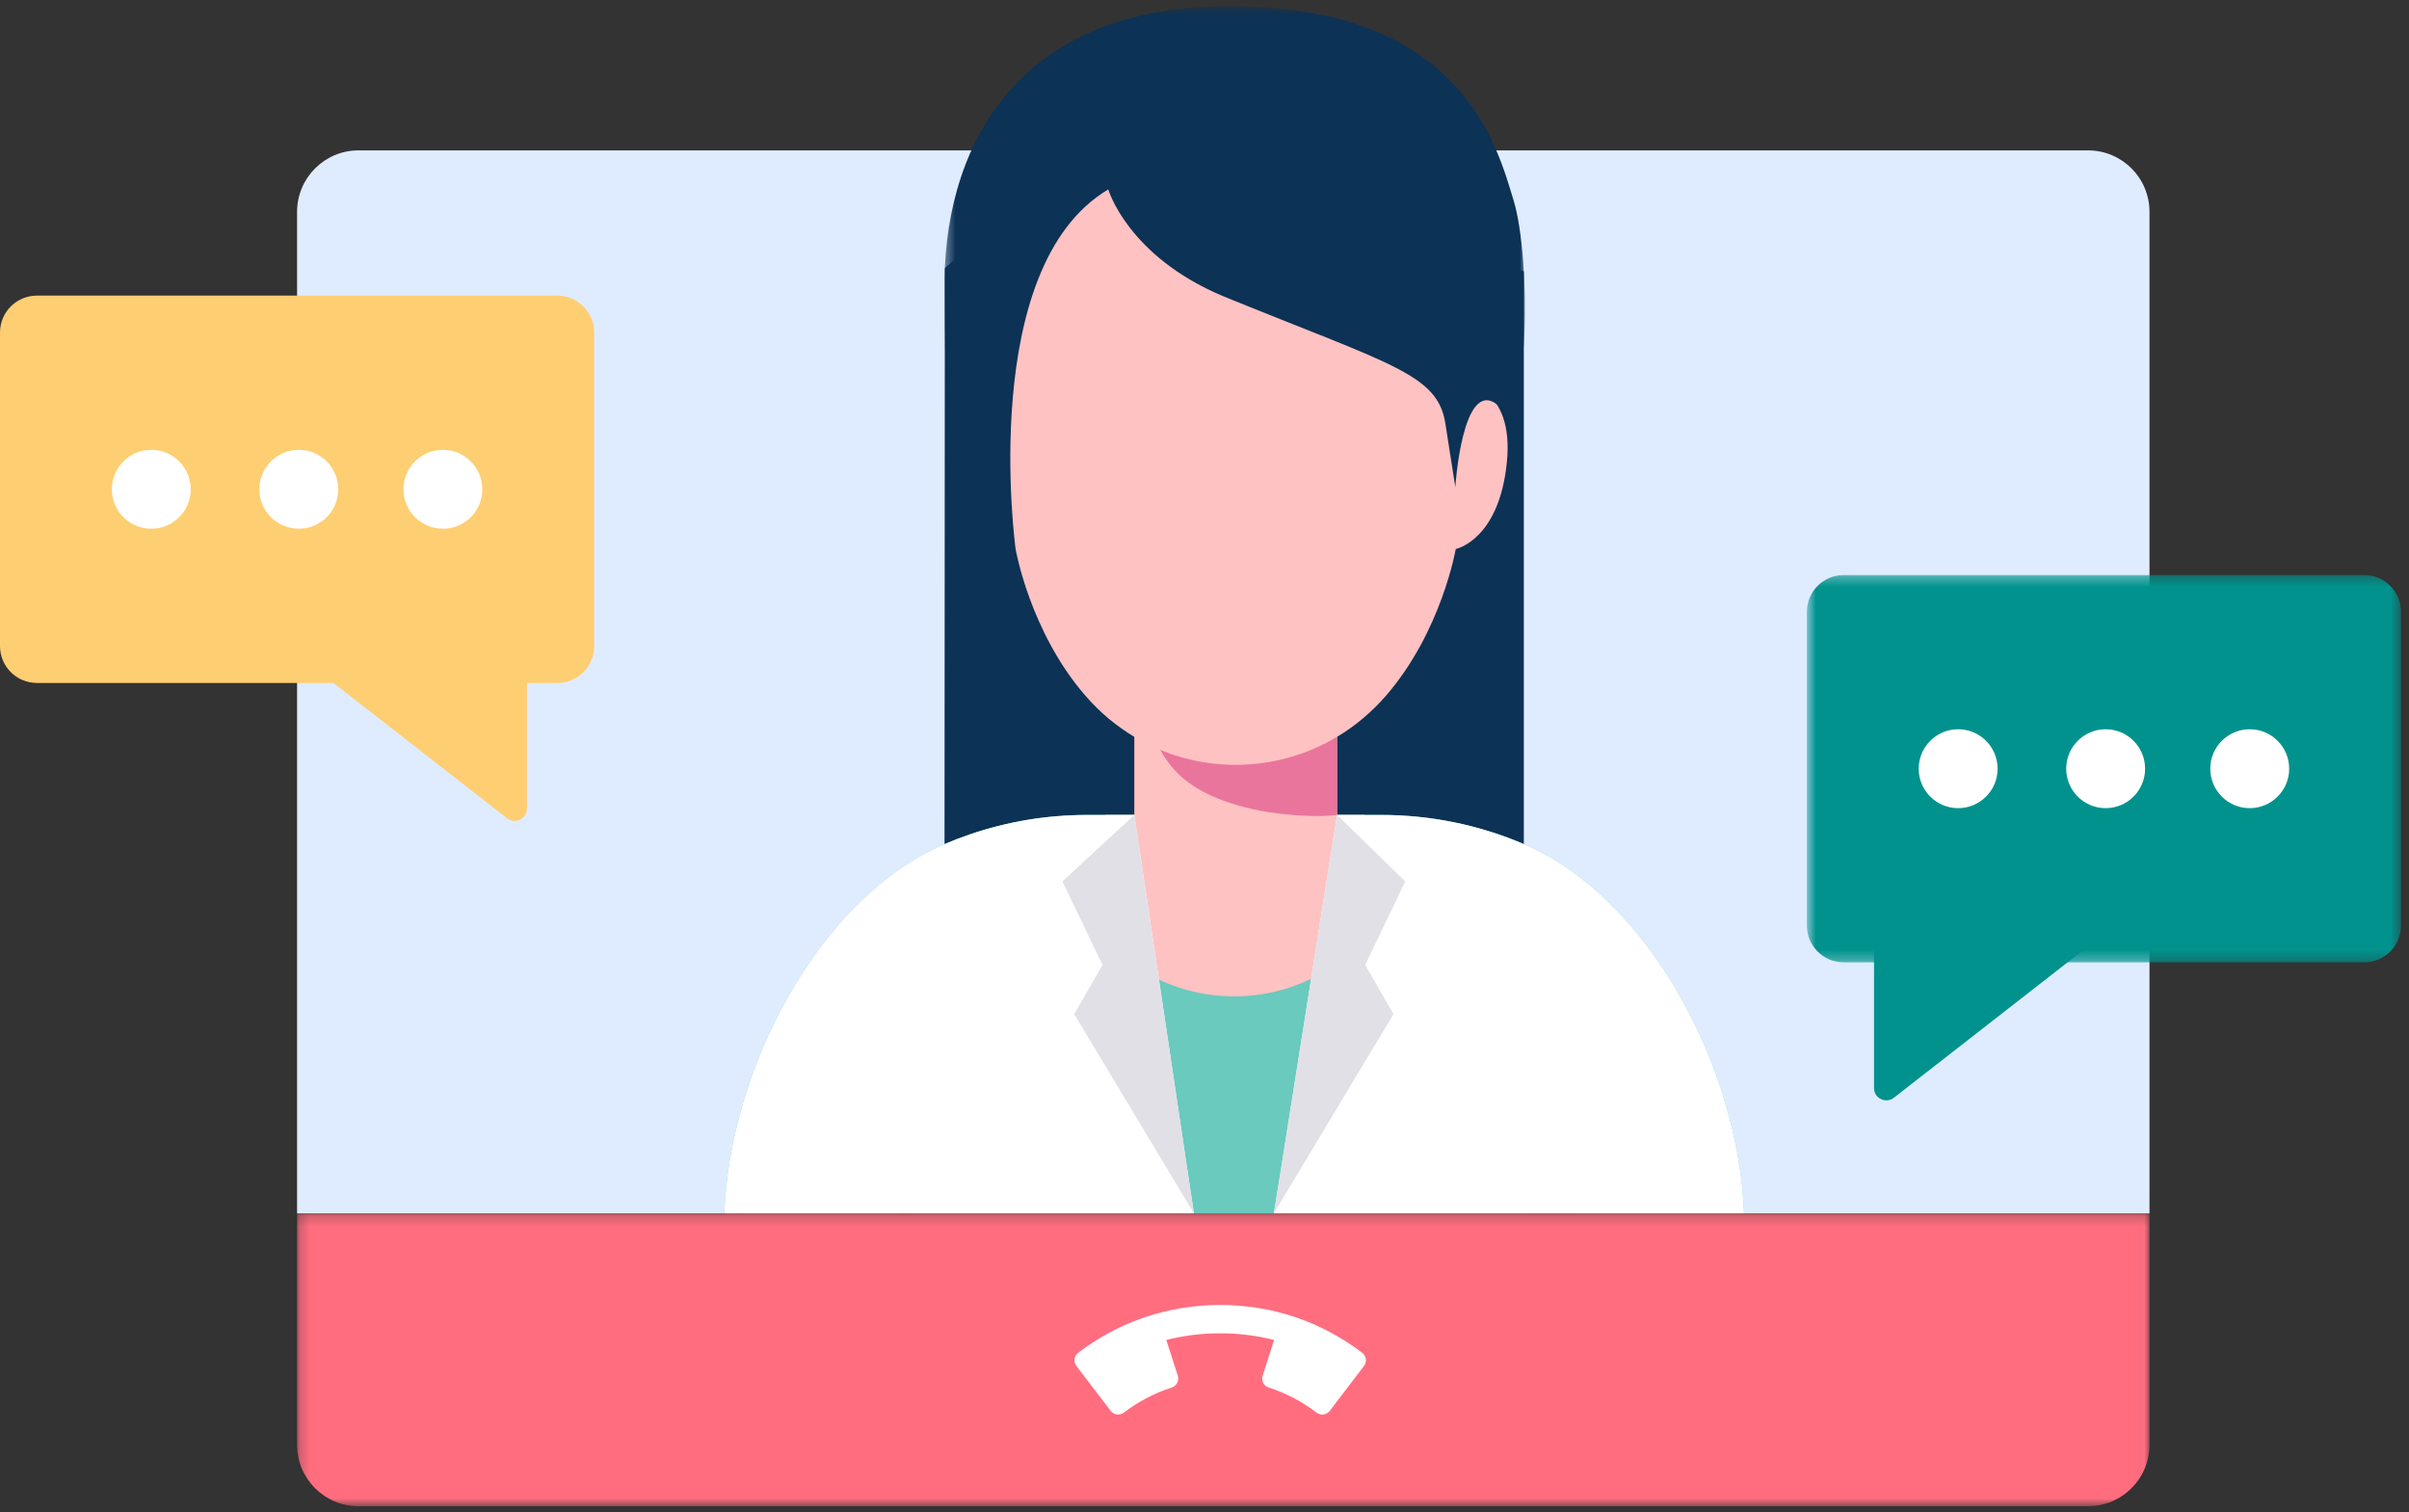 <svg xmlns="http://www.w3.org/2000/svg" xmlns:xlink="http://www.w3.org/1999/xlink" width="239" height="150" viewBox="0 0 239 150">
    <rect x="0" y="0" width="239" height="150" fill="#333333" stroke="none"/>
    <defs>
        <path id="hvh4uwlo1a" d="M0.411 0.576L57.998 0.576 57.998 55.987 0.411 55.987z"/>
        <path id="92t6k13pnc" d="M0.206 0.208L183.986 0.208 183.986 29.268 0.206 29.268z"/>
        <path id="bqbuzujqje" d="M0.601 0.304L59.549 0.304 59.549 38.73 0.601 38.73z"/>
    </defs>
    <g fill="none" fill-rule="evenodd">
        <path fill="#DFECFF" d="M213.254 21.016v99.348H29.474V21.016c0-3.367 2.73-6.098 6.098-6.098h171.584c3.368 0 6.098 2.73 6.098 6.098"/>
        <path fill="#0C3255" d="M151.181 26.918L151.181 89.837 93.704 89.837 93.74 26.589 110.214 12.475z"/>
        <path fill="#97C0FF" d="M92.707 114.187L92.707 120.364 89.848 120.364z"/>
        <path fill="#69CABD" d="M173.03 120.364h-17.378l-3.469-6.177v6.177H92.708v-6.177l-3.47 6.177H71.86c.536-14.379 9.384-31.3 21.847-36.629h.006c.817-.348 1.647-.67 2.494-.957 3.659-1.256 7.58-1.933 11.665-1.933h29.146c5.03 0 9.817 1.03 14.165 2.89 12.463 5.33 21.31 22.25 21.847 36.629"/>
        <path fill="#FFC2C2" d="M136.628 90.565c-1.305 3.11-3.738 5.097-6.232 6.372-4.976 2.542-10.932 2.542-15.909 0-2.493-1.275-4.926-3.263-6.23-6.372-3.458-7.458-.88-9.348 1.517-9.72h2.762V69.242l10.055-.604.14.012 9.921.592v11.603H135.311c2.304.372 4.78 2.25 1.317 9.72"/>
        <path fill="#EA759C" d="M135.29 69.821c-.837.717-1.72 1.345-2.639 1.89l.001 9.134c-1.737.25-5.22.057-7.787-.448-8.682-1.784-9.47-5.761-10.713-7.818-.416-.697-.587-1.15-.587-1.15l9.167-2.782 8.884-2.698 3.674 3.872z"/>
        <path fill="#FFC2C2" d="M149.497 45.87c-.772 7.734-5.07 8.594-5.07 8.594s-1.408 8.191-6.915 14.543c-.698.805-1.442 1.54-2.222 2.2-.837.716-1.72 1.345-2.639 1.89-5.66 3.387-12.618 3.678-18.5.868-.549-.259-1.09-.549-1.616-.868-1.774-1.058-3.414-2.421-4.86-4.09-5.508-6.352-6.917-14.543-6.917-14.543s-4.297-.86-5.068-8.594c-.777-7.734 4.556-7.91 4.556-7.91s-.26-23.55 22.347-23.036c22.607-.513 22.348 23.036 22.348 23.036s5.331.176 4.556 7.91"/>
        <g transform="translate(93.293 .034)">
            <mask id="0aj8y5wmsb" fill="#fff">
                <use xlink:href="#hvh4uwlo1a"/>
            </mask>
            <path fill="#0C3255" d="M16.662 18.755s1.893 6.58 11.348 10.577c16.763 6.833 21.318 7.736 22.092 12.635.773 4.9.988 6.318.988 6.318s.69-10.745 4.095-8.23c3.405 2.514 3.384-14.591 1.708-20.136C55.217 14.375 51.736.837 29.3.579 6.865.32.16 15.407.418 28.945c.007 36.489 7.047 25.484 7.047 25.484s-3.823-27.934 9.197-35.674" mask="url(#0aj8y5wmsb)"/>
        </g>
        <path fill="#FFF" d="M152.183 120.364h-25.8l.782-4.818 5.487-34.701h4.366c5.03 0 9.817 1.03 14.164 2.89 12.464 5.33 21.312 22.25 21.848 36.629h-17.988M89.847 120.364H71.86c.536-14.379 9.384-31.3 21.847-36.629h.006c.817-.353 1.647-.67 2.494-.957 3.659-1.256 7.58-1.933 11.665-1.933h4.664l1.348 8.994 1.097 7.341 2.744 18.366.72 4.818H92.707"/>
        <path fill="#E1E0E6" d="M118.446 120.364L106.577 100.604 109.384 95.723 105.407 87.44 112.537 80.845zM126.383 120.364L138.251 100.604 135.444 95.723 139.421 87.44 132.652 80.845z"/>
        <g transform="translate(29.268 120.156)">
            <mask id="95j9w6oivd" fill="#fff">
                <use xlink:href="#92t6k13pnc"/>
            </mask>
            <path fill="#FF6D7F" d="M177.888 29.269H6.303c-3.368 0-6.097-2.731-6.097-6.098V.208h183.78V23.17c0 3.367-2.73 6.098-6.098 6.098" mask="url(#95j9w6oivd)"/>
        </g>
        <g transform="translate(178.659 56.741)">
            <mask id="xz6mxw0l2f" fill="#fff">
                <use xlink:href="#bqbuzujqje"/>
            </mask>
            <path fill="#01928D" d="M55.89 38.73H4.26C2.24 38.73.6 37.092.6 35.072V3.962C.601 1.943 2.24.305 4.26.305h51.63c2.02 0 3.659 1.639 3.659 3.659v31.109c0 2.02-1.639 3.658-3.659 3.658" mask="url(#xz6mxw0l2f)"/>
        </g>
        <path fill="#01928D" d="M185.924 92.994v14.945c0 1.015 1.169 1.586 1.97.962l21.938-17.099-23.908 1.192z"/>
        <path fill="#FFF" d="M198.184 76.26c0 2.16-1.753 3.913-3.914 3.913-2.162 0-3.914-1.753-3.914-3.914 0-2.161 1.752-3.914 3.914-3.914 2.161 0 3.914 1.753 3.914 3.914M212.818 76.26c0 2.16-1.752 3.913-3.914 3.913s-3.914-1.753-3.914-3.914c0-2.161 1.752-3.914 3.914-3.914s3.914 1.753 3.914 3.914M227.112 76.26c0 2.16-1.753 3.913-3.915 3.913-2.161 0-3.913-1.753-3.913-3.914 0-2.161 1.752-3.914 3.913-3.914 2.162 0 3.915 1.753 3.915 3.914"/>
        <path fill="#FECE72" d="M3.659 67.752h51.63c2.02 0 3.659-1.638 3.659-3.659V32.985c0-2.02-1.639-3.659-3.659-3.659H3.659C1.639 29.326 0 30.965 0 32.985v31.108c0 2.021 1.638 3.659 3.659 3.659"/>
        <path fill="#FFF" d="M18.923 48.54c0 2.16-1.752 3.913-3.913 3.913-2.162 0-3.914-1.752-3.914-3.914 0-2.161 1.752-3.913 3.914-3.913 2.161 0 3.913 1.752 3.913 3.913M33.557 48.54c0 2.16-1.751 3.913-3.913 3.913s-3.914-1.752-3.914-3.914c0-2.161 1.752-3.913 3.914-3.913s3.913 1.752 3.913 3.913M47.852 48.54c0 2.16-1.753 3.913-3.914 3.913-2.162 0-3.914-1.752-3.914-3.914 0-2.161 1.752-3.913 3.914-3.913 2.161 0 3.914 1.752 3.914 3.913"/>
        <path fill="#FECE72" d="M52.283 65.274V80.22c0 1.016-1.168 1.586-1.969.962L28.375 64.083l23.908 1.191z"/>
        <path fill="#FFF" d="M135.15 134.203c-4.07-3.104-8.942-4.745-14.091-4.745-5.15 0-10.023 1.641-14.093 4.745-.194.148-.325.37-.357.615-.03.245.034.492.183.687l3.4 4.458c.151.198.37.326.616.357.245.036.492-.033.687-.182 1.435-1.098 3.037-1.936 4.758-2.492.487-.158.754-.68.598-1.169l-1.14-3.547c3.458-.88 7.236-.883 10.696 0l-1.14 3.547c-.16.489.11 1.011.598 1.169 1.718.556 3.319 1.394 4.757 2.492.164.123.36.192.565.192.04 0 .082-.004.122-.01.246-.033.467-.16.616-.355l3.4-4.46c.15-.195.216-.444.183-.687-.032-.246-.163-.467-.357-.615"/>
    </g>
</svg>
